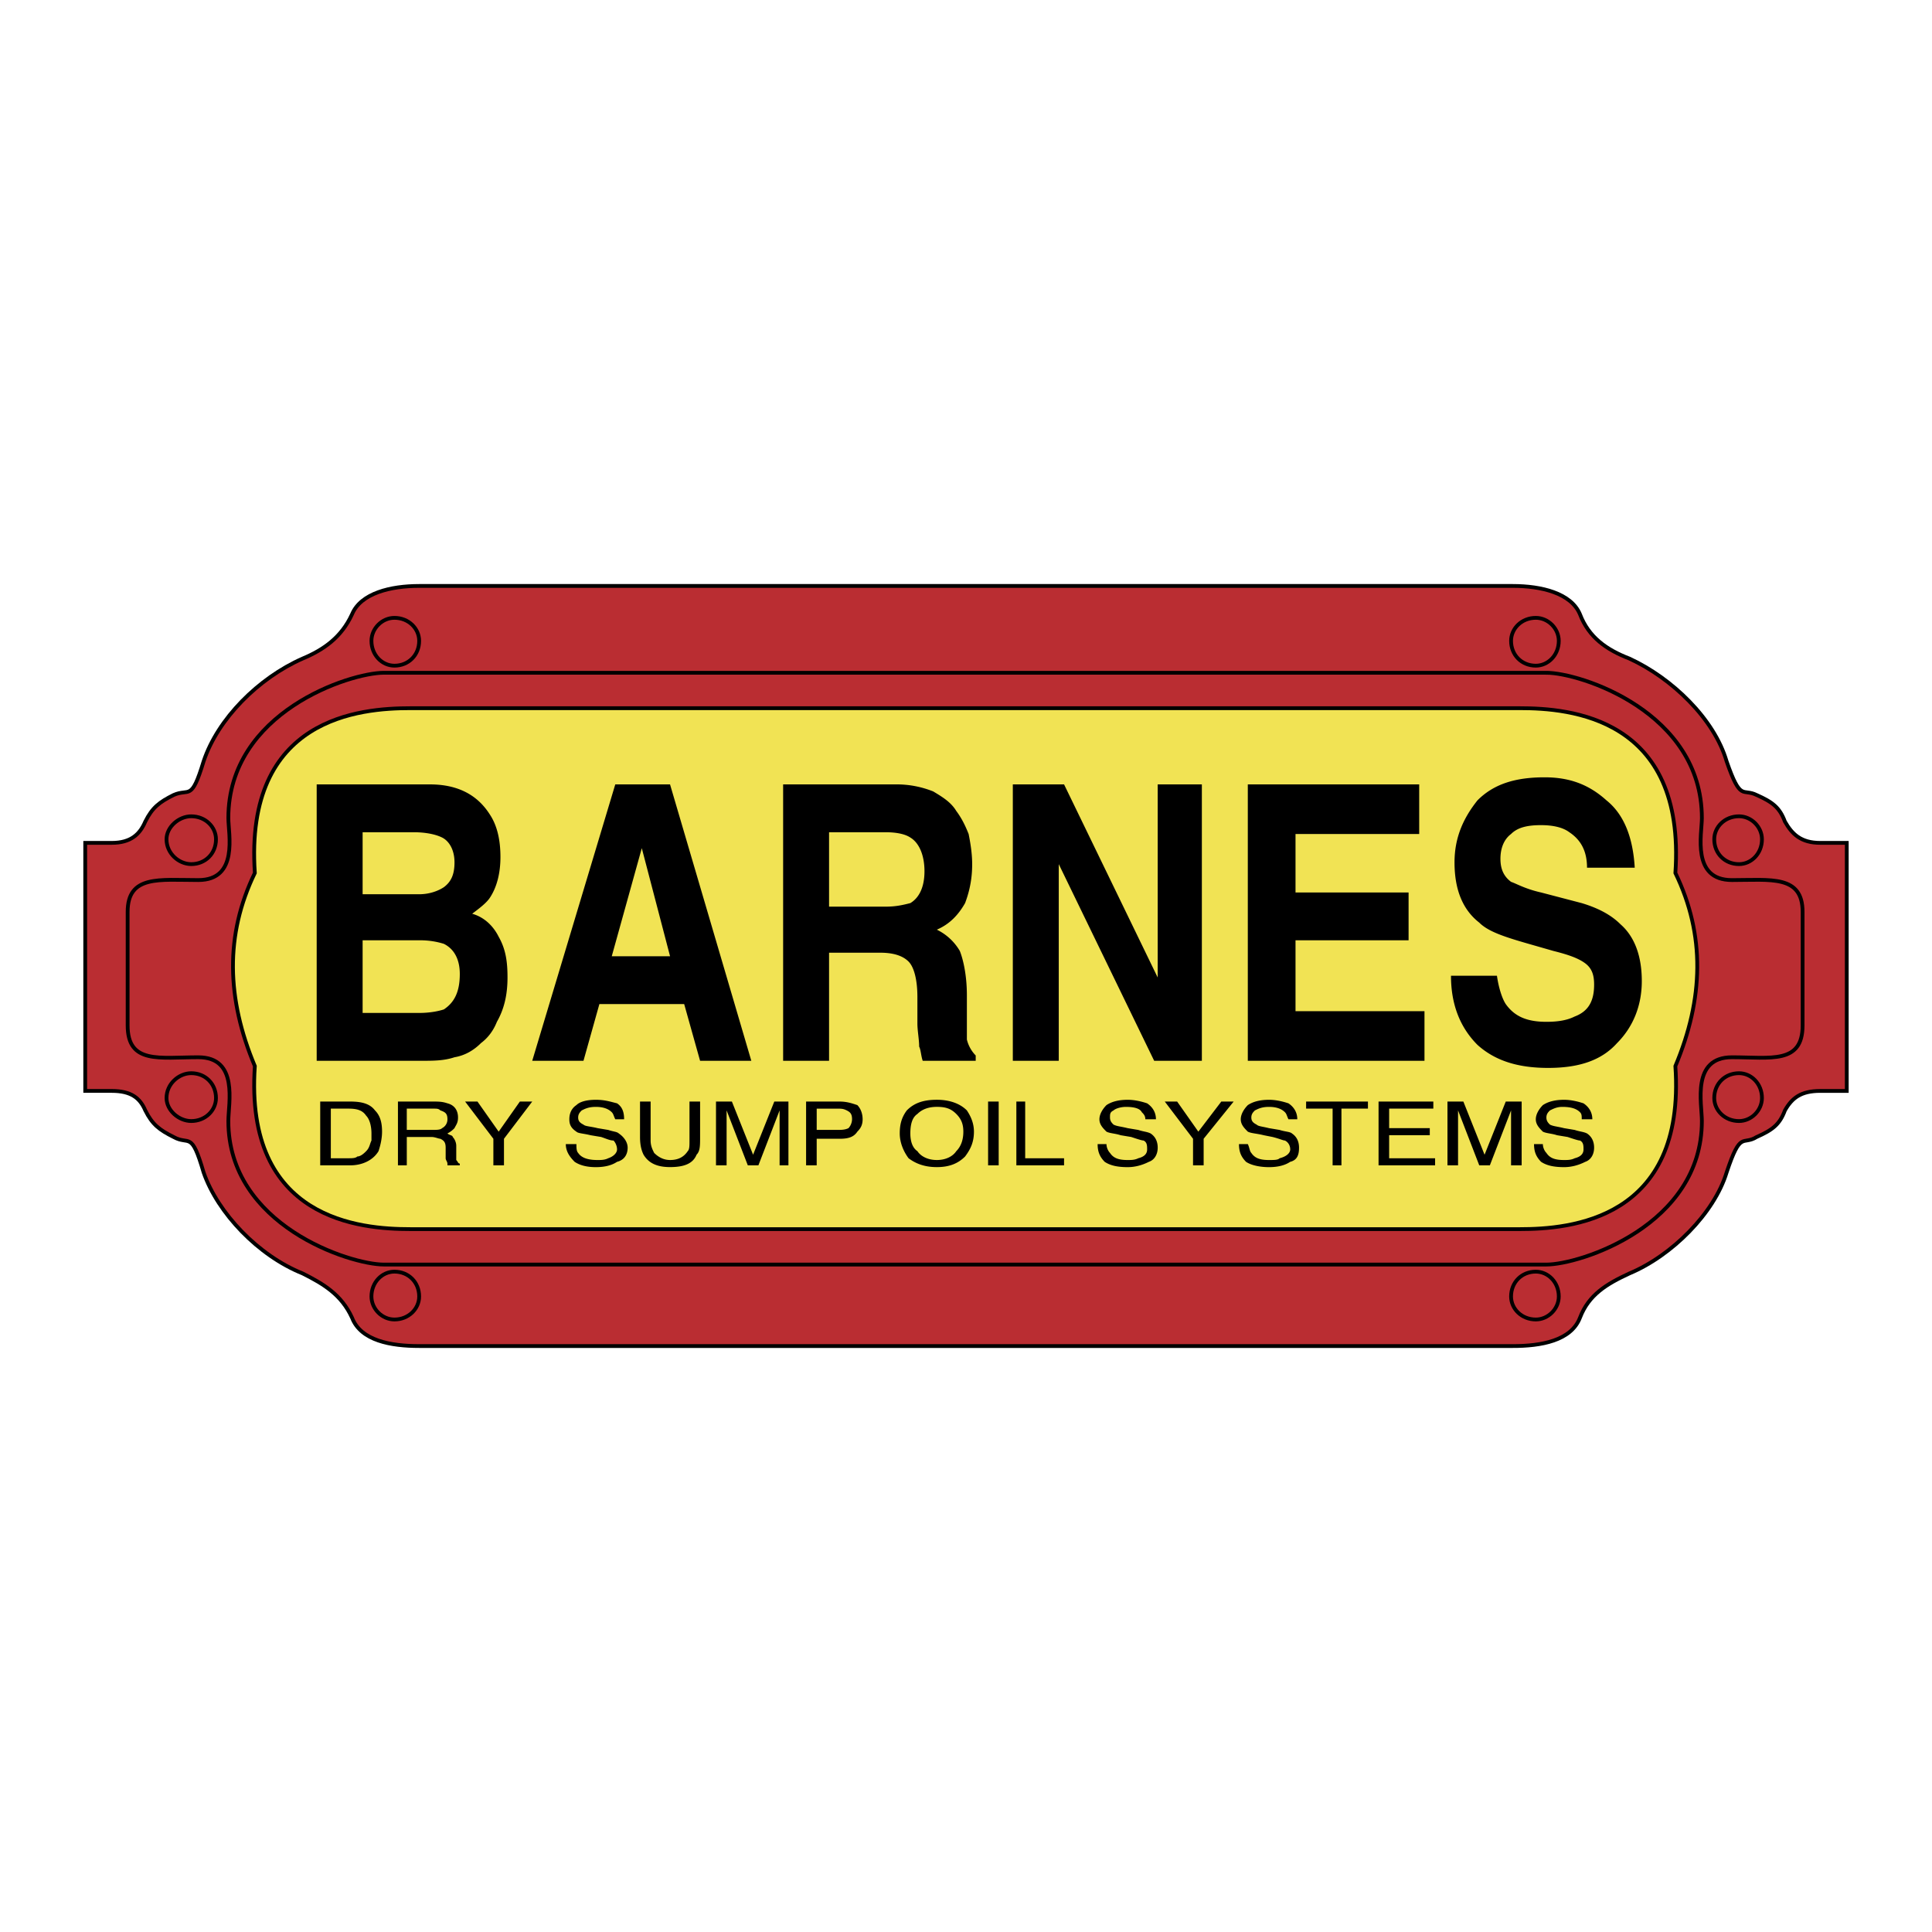 <svg xmlns="http://www.w3.org/2000/svg" width="2500" height="2500" viewBox="0 0 192.756 192.756"><path fill-rule="evenodd" clip-rule="evenodd" fill="#fff" d="M0 0h192.756v192.756H0V0z"/><path d="M150.936 134.297c2.82 0 5.816-.53 6.699-2.829.881-2.298 2.643-3.358 4.936-4.419 4.23-1.768 8.461-6.011 9.695-10.076 1.41-4.242 1.586-2.651 2.996-3.536 1.586-.706 2.291-1.236 2.82-2.651.705-1.237 1.586-1.944 3.525-1.944h2.645V84.093h-2.645c-1.939 0-2.82-.884-3.525-2.122-.529-1.415-1.234-1.945-2.82-2.652-1.41-.707-1.586.707-2.996-3.358-1.234-4.243-5.465-8.309-9.695-10.253-2.293-.884-4.055-2.122-4.936-4.42-.883-2.121-3.879-2.828-6.699-2.828H41.82c-2.82 0-5.817.707-6.699 2.828-1.058 2.298-2.82 3.536-4.936 4.42-4.407 1.944-8.461 6.01-9.872 10.253-1.234 4.065-1.41 2.651-2.997 3.358-1.41.707-2.115 1.237-2.821 2.652-.528 1.237-1.41 2.122-3.349 2.122H8.502v24.748h2.644c1.939 0 2.821.707 3.349 1.944.706 1.415 1.411 1.945 2.821 2.651 1.586.885 1.763-.706 2.997 3.536 1.41 4.065 5.464 8.309 9.872 10.076 2.115 1.061 3.878 2.121 4.936 4.419.881 2.299 3.878 2.829 6.699 2.829h109.116v.001z" fill-rule="evenodd" clip-rule="evenodd" fill="#ba2d32" stroke="#000" stroke-width=".377" stroke-miterlimit="2.613"/><path d="M167.152 106.366c1.059 15.379-10.576 16.264-15.512 16.264H40.939c-4.936 0-16.57-.885-15.513-16.264-2.82-6.718-2.997-13.082 0-19.269-1.058-15.557 10.577-16.44 15.513-16.44h110.702c4.936 0 16.57.884 15.512 16.44 2.997 6.188 2.822 12.551-.001 19.269z" fill-rule="evenodd" clip-rule="evenodd" fill="#f1e354" stroke="#000" stroke-width=".377" stroke-miterlimit="2.613"/><path d="M39.352 66.415c1.411 0 2.468-1.061 2.468-2.475 0-1.237-1.058-2.298-2.468-2.298-1.234 0-2.292 1.061-2.292 2.298.001 1.414 1.058 2.475 2.292 2.475zM19.081 86.214c1.41 0 2.468-1.061 2.468-2.475 0-1.237-1.058-2.298-2.468-2.298-1.234 0-2.468 1.061-2.468 2.298 0 1.414 1.234 2.475 2.468 2.475zm20.271 40.658c1.411 0 2.468 1.061 2.468 2.475 0 1.237-1.058 2.299-2.468 2.299-1.234 0-2.292-1.062-2.292-2.299.001-1.414 1.058-2.475 2.292-2.475zm-20.271-19.799c1.41 0 2.468 1.061 2.468 2.475 0 1.237-1.058 2.299-2.468 2.299-1.234 0-2.468-1.062-2.468-2.299 0-1.414 1.234-2.475 2.468-2.475zm134.146-40.658c-1.41 0-2.467-1.061-2.467-2.475 0-1.237 1.057-2.298 2.467-2.298 1.234 0 2.293 1.061 2.293 2.298 0 1.414-1.059 2.475-2.293 2.475zM173.5 86.214c-1.412 0-2.469-1.061-2.469-2.475 0-1.237 1.057-2.298 2.469-2.298 1.232 0 2.291 1.061 2.291 2.298 0 1.414-1.059 2.475-2.291 2.475zm-19.215-19.092c3.35 0 15.512 3.889 15.512 14.496 0 1.591-1.057 6.187 2.998 6.187 3.877 0 7.051-.53 7.051 3.182V102.3c0 3.89-3.174 3.183-7.051 3.183-4.055 0-2.998 4.596-2.998 6.364 0 10.43-12.162 14.318-15.512 14.318H38.294c-3.349 0-15.512-3.889-15.512-14.318 0-1.769 1.058-6.364-2.997-6.364-3.878 0-7.051.707-7.051-3.183V90.986c0-3.712 3.173-3.182 7.051-3.182 4.054 0 2.997-4.596 2.997-6.187 0-10.607 12.164-14.496 15.512-14.496h115.991v.001zm-1.058 59.75c-1.41 0-2.467 1.061-2.467 2.475 0 1.237 1.057 2.299 2.467 2.299 1.234 0 2.293-1.062 2.293-2.299 0-1.414-1.059-2.475-2.293-2.475zm20.273-19.799c-1.412 0-2.469 1.061-2.469 2.475 0 1.237 1.057 2.299 2.469 2.299 1.232 0 2.291-1.062 2.291-2.299 0-1.414-1.059-2.475-2.291-2.475z" fill="none" stroke="#000" stroke-width=".377" stroke-miterlimit="2.613"/><path d="M44.112 83.562c.705.354 1.234 1.237 1.234 2.475s-.353 1.945-1.058 2.475c-.529.354-1.41.707-2.468.707h-5.641v-6.187h5.112c1.058 0 2.116.176 2.821.53zm.176 10.606c1.058.53 1.586 1.591 1.586 3.005 0 1.768-.529 2.828-1.586 3.535-.529.177-1.41.354-2.468.354h-5.641v-7.249h5.817a7.892 7.892 0 0 1 2.292.355zM31.596 78.259v27.577h10.4c1.234 0 2.292 0 3.349-.354 1.058-.177 1.939-.707 2.644-1.415.705-.529 1.234-1.236 1.587-2.121.705-1.237 1.058-2.651 1.058-4.419 0-1.591-.177-2.829-.881-4.066-.529-1.061-1.411-1.944-2.644-2.298.705-.53 1.41-1.061 1.763-1.591.705-1.061 1.057-2.475 1.057-4.065 0-1.768-.352-3.183-1.057-4.243-1.234-1.945-3.173-3.005-5.994-3.005H31.596zM66.852 95.406h-5.817l2.997-10.784 2.82 10.784zm-8.638 10.43l1.586-5.657h8.461l1.586 5.657h5.112L66.85 78.259h-5.464l-8.285 27.577h5.113zM90.825 83.562c.881.531 1.41 1.768 1.41 3.359s-.529 2.651-1.41 3.182c-.705.177-1.41.354-2.468.354h-5.641v-7.424h5.641c1.058-.001 1.939.175 2.468.529zm-12.692-5.303v27.577h4.583V95.052h5.112c1.41 0 2.292.354 2.82.884s.881 1.768.881 3.535v2.651c0 .708.176 1.592.176 2.298.176.354.176.885.353 1.415h5.289v-.53a3.422 3.422 0 0 1-.881-1.591v-4.42c0-1.944-.353-3.535-.706-4.419a5.368 5.368 0 0 0-2.292-2.122c1.234-.53 2.116-1.415 2.82-2.652.529-1.414.706-2.651.706-3.889 0-1.061-.177-2.121-.354-3.005-.353-.884-.705-1.591-1.233-2.298-.529-.884-1.41-1.414-2.292-1.944a9.8 9.8 0 0 0-3.702-.707h-11.28v.001zM101.049 105.836V78.259h5.113l9.342 19.268V78.259h4.406v27.577h-4.758l-9.519-19.622v19.622h-4.584zM141.594 78.259v4.949h-12.34v5.834h11.281v4.773h-11.281v7.071h12.867v4.95h-17.627V78.259h17.1zM144.766 97.351h4.584c.176 1.237.529 2.298.881 2.828.881 1.237 2.115 1.768 4.055 1.768 1.234 0 2.115-.177 2.82-.53 1.41-.53 1.939-1.591 1.939-3.182 0-.884-.178-1.591-.883-2.121s-1.762-.884-3.172-1.237l-2.469-.708c-2.467-.707-4.055-1.237-4.936-2.121-1.586-1.238-2.467-3.182-2.467-6.011 0-2.475.881-4.419 2.291-6.187 1.586-1.591 3.701-2.298 6.699-2.298 2.467 0 4.406.707 6.168 2.298 1.764 1.415 2.645 3.712 2.822 6.718h-4.76c0-1.768-.705-2.829-1.764-3.536-.705-.53-1.762-.708-2.82-.708-1.234 0-2.291.177-2.996.884-.705.53-1.059 1.414-1.059 2.475 0 1.061.354 1.768 1.059 2.298.529.177 1.41.707 2.996 1.061l4.055 1.061c1.764.531 2.996 1.237 3.879 2.122 1.41 1.237 2.115 3.182 2.115 5.657s-.883 4.597-2.469 6.187c-1.586 1.769-3.879 2.476-6.875 2.476s-5.287-.707-7.051-2.298c-1.762-1.769-2.642-4.068-2.642-6.896zM33.006 110.608h1.763c.881 0 1.41.177 1.763.707.353.354.529 1.062.529 1.768v.708c-.176.354-.176.707-.529 1.061-.176.177-.529.53-.881.53-.176.177-.529.177-.881.177h-1.763v-4.951h-.001zm1.94 5.658c1.233 0 2.291-.53 2.82-1.414.176-.53.352-1.237.352-1.945 0-.884-.176-1.591-.705-2.121-.529-.707-1.411-.884-2.468-.884h-2.997v6.364h2.998zM40.586 110.608h2.644c.353 0 .529 0 .705.177.529.177.705.354.705.884a.973.973 0 0 1-.529.885c-.176.177-.529.177-1.058.177h-2.468v-2.123h.001zm0 5.658v-2.829h2.468c.353 0 .705.178.881.178.353.177.529.354.529.884v1.061c0 .177.176.354.176.53v.177h1.234v-.177c-.176 0-.176-.177-.353-.354V114.322c0-.354-.176-.707-.353-.885 0-.176-.353-.176-.529-.354a2.44 2.44 0 0 0 .705-.529c.176-.354.353-.531.353-1.062 0-.707-.353-1.237-1.058-1.414-.529-.177-.881-.177-1.586-.177h-3.35v6.364h.883v.001zM49.224 113.614l-2.821-3.713h1.234l2.116 3.005 2.115-3.005h1.234l-2.82 3.713v2.652h-1.058v-2.652zM56.451 114.145h1.058c0 .354 0 .707.176.884.353.53 1.058.707 1.939.707.353 0 .705 0 1.058-.177.528-.177.881-.53.881-.884s-.176-.707-.353-.884c-.353 0-.705-.177-1.233-.354l-1.058-.176c-.706-.178-1.234-.178-1.41-.354-.529-.353-.706-.706-.706-1.237 0-.53.176-1.061.706-1.414.352-.354 1.058-.53 1.938-.53.881 0 1.41.177 2.116.354.529.354.705.884.705 1.591h-.881c-.177-.354-.177-.53-.353-.707-.353-.354-.881-.53-1.587-.53-.705 0-1.058.177-1.41.354-.176.177-.353.354-.353.707 0 .354.176.53.529.708.176.177.706.177 1.411.354l1.058.177c.528.176.881.176 1.057.353.529.354.882.885.882 1.415 0 .707-.353 1.237-1.058 1.414-.529.354-1.234.53-2.116.53-.881 0-1.586-.177-2.115-.53-.528-.534-.881-1.064-.881-1.771zM63.855 109.901h1.058v3.89c0 .53.176.884.353 1.237.353.354.881.707 1.586.707.881 0 1.41-.354 1.763-.884.176-.177.176-.53.176-1.061v-3.89h1.058v3.535c0 .885 0 1.415-.353 1.769-.353.884-1.234 1.237-2.644 1.237-1.234 0-2.115-.354-2.644-1.237-.176-.354-.353-.884-.353-1.769v-3.534zM71.435 116.266v-6.364h1.586l2.115 5.304 2.116-5.304h1.41v6.364h-.881v-3.712-.707-1.062l-2.115 5.48h-1.058l-2.115-5.48v5.481h-1.058zM84.656 112.554c-.353.177-.706.177-1.234.177h-1.939v-2.122h1.939c.529 0 .705 0 1.058.177.353.177.529.354.529.884a1.363 1.363 0 0 1-.353.884zm-3.174 3.712v-2.651h2.292c.881 0 1.41-.178 1.762-.708.353-.353.529-.706.529-1.237 0-.53-.177-1.061-.529-1.414-.528-.177-1.058-.354-1.762-.354h-3.35v6.364h1.058zM91.53 114.852c-.529-.354-.705-1.061-.705-1.769 0-.883.176-1.591.705-1.944.529-.53 1.234-.707 1.939-.707.882 0 1.41.177 1.939.707.528.53.705 1.062.705 1.768 0 .708-.177 1.415-.705 1.945-.353.53-1.058.884-1.939.884-.881-.001-1.586-.354-1.939-.884zm-1.057-4.067c-.529.707-.705 1.415-.705 2.298 0 .885.353 1.769.881 2.476.705.53 1.586.884 2.82.884s2.116-.354 2.82-1.061c.529-.707.882-1.414.882-2.476 0-.884-.353-1.591-.706-2.121-.706-.707-1.763-1.061-2.997-1.061-1.409.001-2.29.354-2.995 1.061zM98.582 116.266v-6.365h1.057v6.365h-1.057zM101.402 116.266v-6.365h.881v5.658h3.879v.707h-4.76zM109.51 114.145h.883c0 .354.176.707.352.884.354.53.881.707 1.764.707.352 0 .705 0 1.057-.177.705-.177.883-.53.883-.884s0-.707-.354-.884c-.176 0-.705-.177-1.234-.354l-1.057-.176c-.529-.178-1.059-.178-1.41-.354-.354-.353-.705-.706-.705-1.237 0-.53.352-1.061.705-1.414.527-.354 1.232-.53 2.115-.53.705 0 1.41.177 1.939.354.527.354.881.884.881 1.591h-1.059c0-.354-.176-.53-.352-.707-.176-.354-.705-.53-1.586-.53-.529 0-1.059.177-1.234.354-.354.177-.354.354-.354.707 0 .354.176.53.354.708.352.177.705.177 1.41.354l1.057.177c.529.176.883.176 1.234.353.529.354.705.885.705 1.415 0 .707-.352 1.237-.881 1.414-.705.354-1.41.53-2.115.53-1.059 0-1.764-.177-2.293-.53-.527-.534-.705-1.064-.705-1.771zM119.029 113.614l-2.82-3.713h1.234l2.116 3.005 2.291-3.005h1.234l-2.996 3.713v2.652h-1.059v-2.652zM123.613 114.145h.881c.176.354.176.707.352.884.354.53.883.707 1.764.707.529 0 .881 0 1.059-.177.705-.177 1.057-.53 1.057-.884s-.176-.707-.529-.884c-.176 0-.527-.177-1.232-.354l-.883-.176c-.705-.178-1.234-.178-1.586-.354-.352-.353-.705-.706-.705-1.237 0-.53.354-1.061.705-1.414.529-.354 1.234-.53 2.115-.53.705 0 1.41.177 1.939.354.529.354.881.884.881 1.591h-.881c-.176-.354-.176-.53-.354-.707-.352-.354-.881-.53-1.586-.53s-1.057.177-1.41.354c-.176.177-.354.354-.354.707 0 .354.178.53.529.708.178.177.529.177 1.234.354l1.059.177c.527.176 1.057.176 1.232.353.529.354.705.885.705 1.415 0 .707-.176 1.237-.881 1.414-.529.354-1.234.53-2.115.53s-1.764-.177-2.291-.53c-.529-.534-.705-1.064-.705-1.771zM130.311 109.901h6.169v.707h-2.644v5.658h-.881v-5.658h-2.644v-.707zM137.539 116.266v-6.365h5.465v.707h-4.408v1.946h4.054v.707h-4.054v2.298h4.584v.707h-5.641zM144.414 116.266v-6.364H146l2.115 5.304 2.115-5.304h1.586v6.364h-1.057v-3.712-.707-1.062l-2.115 5.48h-1.059l-2.115-5.48v5.481h-1.056zM153.051 114.145h.881c0 .354.178.707.354.884.352.53.881.707 1.762.707.354 0 .705 0 1.059-.177.705-.177.881-.53.881-.884s0-.707-.352-.884c-.178 0-.705-.177-1.234-.354l-1.059-.176c-.527-.178-1.057-.178-1.41-.354-.352-.353-.705-.706-.705-1.237 0-.53.354-1.061.705-1.414.529-.354 1.234-.53 2.115-.53.705 0 1.41.177 1.939.354.529.354.881.884.881 1.591h-1.057c0-.354 0-.53-.176-.707-.354-.354-.883-.53-1.764-.53-.529 0-.881.177-1.234.354-.176.177-.352.354-.352.707 0 .354.176.53.352.708.354.177.705.177 1.41.354l1.059.177c.529.176.881.176 1.234.353.527.354.705.885.705 1.415 0 .707-.354 1.237-.883 1.414-.705.354-1.41.53-2.115.53-1.057 0-1.762-.177-2.291-.53-.529-.534-.705-1.064-.705-1.771z" fill-rule="evenodd" clip-rule="evenodd"/></svg>